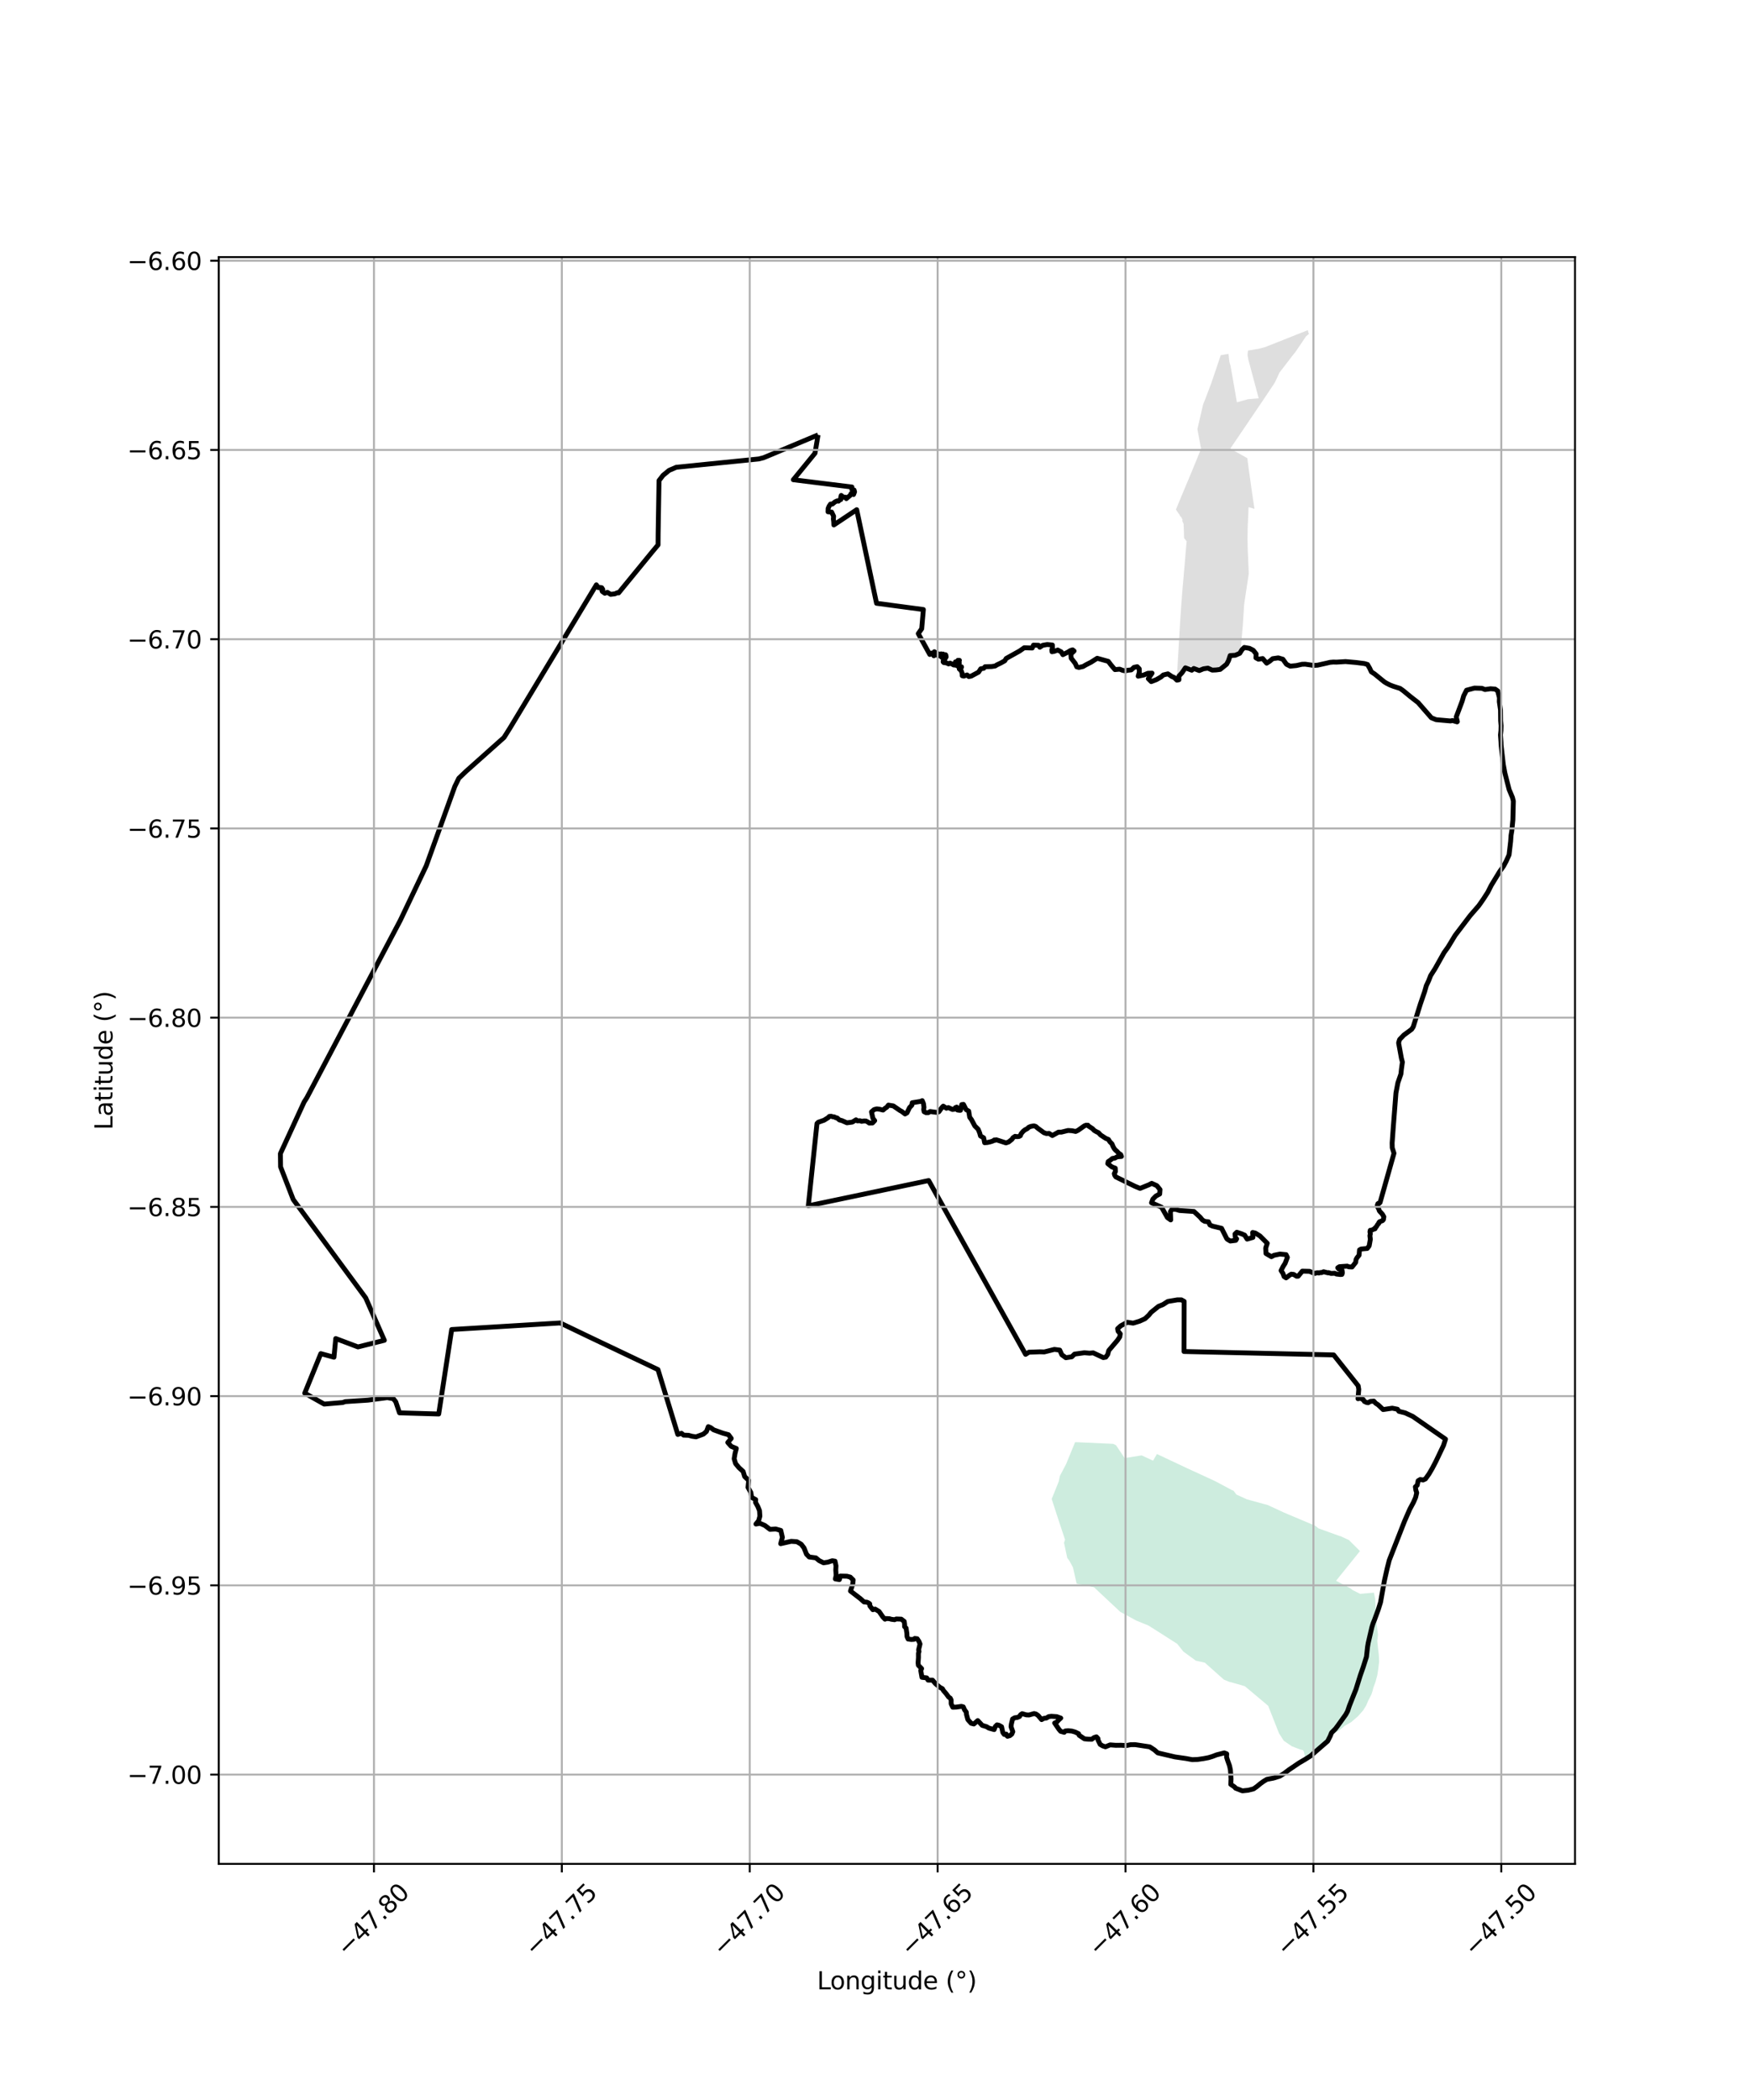 <?xml version="1.0" encoding="utf-8" standalone="no"?>
<!DOCTYPE svg PUBLIC "-//W3C//DTD SVG 1.1//EN"
  "http://www.w3.org/Graphics/SVG/1.1/DTD/svg11.dtd">
<svg xmlns:xlink="http://www.w3.org/1999/xlink" width="720pt" height="864pt" viewBox="0 0 720 864" xmlns="http://www.w3.org/2000/svg" version="1.1">
 <defs>
  <style type="text/css">*{stroke-linejoin: round; stroke-linecap: butt}</style>
 </defs>
 <g id="figure_1">
  <g id="patch_1">
   <path d="M 0 864 
L 720 864 
L 720 0 
L 0 0 
z
" style="fill: #ffffff"/>
  </g>
  <g id="axes_1">
   <g id="patch_2">
    <path d="M 90 766.858 
L 648 766.858 
L 648 105.782 
L 90 105.782 
z
" style="fill: #ffffff"/>
   </g>
   <g id="PatchCollection_1">
    <path d="M 491.975 683.228 
L 489.803 681.647 
L 486.897 679.523 
L 484.342 676.331 
L 478.425 672.543 
L 473.542 669.44 
L 472.557 668.815 
L 467.491 666.749 
L 460.968 663.195 
L 459.847 662.159 
L 458.1 660.53 
L 457.895 660.338 
L 452.536 655.32 
L 450.11 653.038 
L 447.204 652.425 
L 442.953 651.546 
L 441.779 646.312 
L 441.452 644.886 
L 440.059 642.289 
L 439.087 640.938 
L 437.761 634.734 
L 438.194 633.482 
L 436.955 629.759 
L 434.75 623.069 
L 432.699 616.732 
L 435.596 609.533 
L 436.087 607.202 
L 438.67 602.275 
L 442.328 593.343 
L 445.664 593.487 
L 456.411 593.974 
L 457.962 594.038 
L 459.177 594.623 
L 462.71 599.906 
L 469.715 598.786 
L 474.396 600.967 
L 476.003 598.227 
L 488.277 604.013 
L 499.853 609.338 
L 506.784 613.044 
L 507.511 613.336 
L 508.699 614.915 
L 513.039 616.877 
L 521.616 619.231 
L 528.367 622.352 
L 541.217 627.779 
L 542.417 628.801 
L 551.209 631.98 
L 551.274 631.986 
L 551.487 632.008 
L 554.988 633.625 
L 559.53 638.161 
L 549.688 650.381 
L 555.583 653.476 
L 556.347 654.065 
L 556.569 654.236 
L 559.613 655.76 
L 565.265 655.264 
L 565.797 657.919 
L 565.97 661.303 
L 566.069 664.139 
L 566.251 666.894 
L 566.59 669.749 
L 566.945 672.609 
L 566.648 675.127 
L 566.944 677.975 
L 567.291 680.885 
L 567.406 683.687 
L 567.077 686.495 
L 566.669 689.201 
L 565.937 691.917 
L 564.986 694.53 
L 564.71 695.699 
L 564.202 697.231 
L 562.896 699.759 
L 562.109 701.636 
L 561.354 702.874 
L 560.857 703.688 
L 558.715 706.109 
L 555.979 708.482 
L 553.207 710.092 
L 550.992 711.934 
L 548.578 713.476 
L 546.291 715.468 
L 543.894 717.509 
L 541.443 719.27 
L 539.41 720.963 
L 536.924 722.766 
L 536.442 720.669 
L 536.058 720.053 
L 534.908 719.782 
L 531.507 718.469 
L 530.146 717.546 
L 528.182 716.187 
L 528.181 716.188 
L 526.214 713.122 
L 521.764 701.831 
L 519.901 700.245 
L 514.561 695.762 
L 512.169 693.765 
L 509.296 692.918 
L 505.681 691.921 
L 503.573 691.07 
L 501.467 689.208 
L 495.729 684.087 
L 491.975 683.228 
" clip-path="url(#p40f447992a)" style="fill: #b3e2cd; fill-opacity: 0.65"/>
    <path d="M 507.246 156.013 
L 508.189 161.392 
L 508.888 165.525 
L 513.428 164.249 
L 517.861 163.866 
L 515.177 153.847 
L 513.615 147.983 
L 513.267 146.093 
L 513.457 144.237 
L 514.721 144.02 
L 517.839 143.503 
L 520.171 142.915 
L 521.253 142.502 
L 527.778 139.931 
L 528.921 139.47 
L 530.557 138.819 
L 537.546 136.046 
L 538.088 135.831 
L 538.349 137.008 
L 538.61 137.336 
L 537.362 138.337 
L 535.756 140.731 
L 532.99 144.792 
L 531.659 146.461 
L 526.439 153.262 
L 525.978 154.26 
L 524.482 157.433 
L 521.77 161.509 
L 520.77 163 
L 519.997 164.157 
L 510.141 178.73 
L 506.198 184.537 
L 508.254 185.75 
L 510.715 187.108 
L 513.172 188.503 
L 513.659 192.176 
L 513.918 194.057 
L 514.505 198.224 
L 515.085 202.408 
L 515.663 206.309 
L 515.747 206.866 
L 515.852 207.452 
L 516.08 209.017 
L 516.133 209.342 
L 515.351 209.128 
L 514.287 208.817 
L 513.699 208.664 
L 513.663 209.338 
L 513.538 212.712 
L 513.344 216.55 
L 513.255 221.662 
L 513.314 223.809 
L 513.328 225.181 
L 513.349 225.899 
L 513.738 235.003 
L 513.767 236.076 
L 513.488 237.97 
L 512.28 245.946 
L 511.9 248.537 
L 511.794 249.923 
L 511.352 256.959 
L 510.555 266.495 
L 510.448 267.723 
L 510.116 268.295 
L 509.716 268.94 
L 509.141 269.246 
L 506.039 269.676 
L 505.335 270.242 
L 505.471 270.568 
L 505.325 271.711 
L 505.23 272.454 
L 503.982 273.753 
L 502.524 275.239 
L 501.219 275.643 
L 500.082 275.496 
L 498.255 275.697 
L 496.856 274.596 
L 496.122 275.23 
L 494.994 275.217 
L 493.905 275.698 
L 492.966 275.381 
L 491.492 274.75 
L 489.746 274.208 
L 488.141 274.599 
L 487.601 274.887 
L 487.05 275.745 
L 485.951 276.532 
L 485.513 277.414 
L 484.927 277.886 
L 484.814 279.444 
L 484.159 279.482 
L 484.222 278.19 
L 485.585 255.21 
L 485.74 252.987 
L 485.936 250.084 
L 486.355 244.252 
L 486.369 244.084 
L 487.597 229.972 
L 487.746 228.031 
L 487.796 227.484 
L 488.038 224.727 
L 488.225 222.729 
L 487.155 221.348 
L 487.067 217.935 
L 486.971 215.783 
L 486.962 215.541 
L 486.739 215.046 
L 486.433 214.339 
L 486.528 213.919 
L 486.326 213.458 
L 486.043 212.794 
L 485.562 212.381 
L 485.213 211.636 
L 484.84 211.189 
L 484.314 210.398 
L 483.801 209.626 
L 484.46 208.067 
L 485.234 206.197 
L 486.577 202.95 
L 488.208 199.064 
L 490.096 194.584 
L 491.479 191.211 
L 493.63 185.94 
L 494.17 184.686 
L 493.385 180.514 
L 492.65 176.587 
L 493.021 174.926 
L 494.28 169.48 
L 494.99 166.414 
L 496.28 163.152 
L 498.27 157.89 
L 500.33 151.87 
L 501.398 148.645 
L 502.24 146.134 
L 503.175 145.986 
L 505.449 145.597 
L 505.788 148.838 
L 506.266 150.474 
L 507.246 156.013 
" clip-path="url(#p40f447992a)" style="fill: #cccccc; fill-opacity: 0.65"/>
   </g>
   <g id="PatchCollection_2">
    <path d="M 336.578 178.934 
L 335.317 186.459 
L 326.395 197.384 
L 350.506 200.368 
L 350.491 201.404 
L 351.39 201.605 
L 351.59 202.364 
L 351.182 203.449 
L 350.147 203.083 
L 349.835 203.773 
L 348.206 205.146 
L 347.899 204.579 
L 346.936 204.543 
L 346.112 203.837 
L 345.916 204.542 
L 346.15 204.796 
L 345.926 205.538 
L 345.412 205.684 
L 344.969 206.203 
L 344.379 206.09 
L 343.563 206.488 
L 342.433 207.395 
L 341.705 207.385 
L 341.125 208.233 
L 340.72 209.188 
L 340.678 210.568 
L 342.162 210.681 
L 342.972 212.395 
L 342.874 213.533 
L 343.015 214.646 
L 343.069 215.981 
L 352.475 209.709 
L 360.632 248.21 
L 379.905 250.784 
L 379.212 258.69 
L 377.8 260.685 
L 382.541 269.269 
L 382.7 269.006 
L 383.173 268.717 
L 383.441 268.733 
L 384.217 269.81 
L 384.378 269.674 
L 384.167 268.778 
L 384.415 268.135 
L 384.909 268.517 
L 385.517 269.545 
L 385.929 269.767 
L 386.186 269.623 
L 386.179 269.351 
L 385.872 268.927 
L 386.63 269.221 
L 386.276 269.502 
L 386.306 269.816 
L 386.729 269.804 
L 387.052 269.499 
L 387.221 269.021 
L 387.389 269.113 
L 387.316 269.998 
L 387.44 270.417 
L 387.922 270.358 
L 388.101 269.999 
L 387.926 269.408 
L 388.007 269.089 
L 388.356 269.465 
L 388.738 269.607 
L 388.985 269.355 
L 389.142 269.498 
L 389.27 270.273 
L 388.701 271.258 
L 388.053 271.928 
L 388.039 272.32 
L 388.294 272.595 
L 389.421 272.754 
L 390.269 273.158 
L 390.891 272.821 
L 391.707 273.227 
L 392.017 273.233 
L 392.212 273.534 
L 392.673 273.645 
L 393.142 272.805 
L 393.077 272.325 
L 393.927 272.311 
L 394.121 272.153 
L 394.105 271.679 
L 394.731 271.693 
L 394.57 272.141 
L 394.683 272.892 
L 394.517 273.39 
L 394.038 272.97 
L 393.628 272.972 
L 393.493 273.764 
L 394.859 274.51 
L 395.589 274.36 
L 395.593 274.519 
L 394.96 274.71 
L 394.674 275.228 
L 395.46 275.925 
L 395.867 277.069 
L 395.901 278.023 
L 396.534 278.173 
L 397.873 277.684 
L 398.596 278.352 
L 399.56 278.179 
L 402.622 276.537 
L 403.502 275.172 
L 404.743 274.952 
L 405.296 274.307 
L 407.998 274.231 
L 409.47 274.004 
L 410.063 273.594 
L 411.821 272.749 
L 413.396 271.862 
L 413.965 270.918 
L 419.5 267.834 
L 421.393 266.51 
L 424.685 266.618 
L 425.199 265.425 
L 427.263 265.48 
L 427.812 266.286 
L 429.009 265.486 
L 430.868 265.176 
L 432.977 265.379 
L 433.004 266.514 
L 432.765 267.286 
L 432.827 268.152 
L 433.745 267.978 
L 435.196 267.436 
L 436.609 268.198 
L 437.29 269.351 
L 439.262 268.363 
L 440.455 267.62 
L 441.312 267.367 
L 441.892 267.836 
L 440.582 269.112 
L 440.708 270.793 
L 442.4 272.973 
L 443.007 274.357 
L 443.892 274.606 
L 445.602 274.223 
L 446.75 273.547 
L 448.882 272.453 
L 451.418 270.832 
L 455.977 272.101 
L 457.088 273.566 
L 458.724 275.499 
L 460.652 275.312 
L 461.903 275.806 
L 463.106 276.041 
L 463.748 275.79 
L 465.428 275.616 
L 466.561 274.571 
L 467.877 274.29 
L 468.716 275.165 
L 468.749 276.599 
L 468.277 278.208 
L 470.579 277.717 
L 472.29 277.01 
L 473.99 276.957 
L 472.451 279.24 
L 473.661 280.432 
L 475.736 279.642 
L 477.684 278.522 
L 478.623 277.696 
L 480.517 277.239 
L 482.195 278.381 
L 483.076 278.726 
L 484.223 279.834 
L 485.038 279.669 
L 485.02 278.199 
L 486.302 276.805 
L 487.691 274.767 
L 490.333 275.745 
L 491.152 275.037 
L 493.414 275.885 
L 495.138 275.172 
L 496.957 274.897 
L 498.735 275.707 
L 500.341 275.639 
L 502.014 275.415 
L 504.67 273.267 
L 505.435 271.819 
L 506.125 269.723 
L 508.252 269.588 
L 510.074 268.785 
L 510.989 267.31 
L 511.937 266.384 
L 514.047 266.742 
L 515.614 267.529 
L 516.807 269.038 
L 516.723 270.643 
L 517.765 271.219 
L 519.5 270.944 
L 521.139 272.848 
L 522.42 272.021 
L 523.619 271.001 
L 525.915 270.665 
L 527.815 271.23 
L 529.293 273.303 
L 530.814 274.077 
L 533.373 273.831 
L 535.692 273.303 
L 537.01 273.268 
L 540.438 273.771 
L 542.056 273.678 
L 545.939 272.808 
L 547.221 272.501 
L 548.563 272.386 
L 549.882 272.422 
L 553.589 272.19 
L 557.886 272.566 
L 561.379 273.013 
L 562.635 273.389 
L 563.533 274.937 
L 564.208 276.398 
L 565.558 277.298 
L 569.541 280.538 
L 570.443 281.092 
L 571.908 281.836 
L 573.177 282.335 
L 576.035 283.245 
L 577.356 284.186 
L 580.274 286.596 
L 583.462 289.083 
L 588.909 295.317 
L 590.858 296.103 
L 596.79 296.623 
L 597.595 296.448 
L 599.494 297.005 
L 599.602 296.883 
L 599.136 294.979 
L 601.573 288.485 
L 602.192 286.313 
L 603.378 283.974 
L 606.633 283.104 
L 609.68 283.188 
L 610.968 283.693 
L 613.254 283.373 
L 615.121 283.511 
L 616.196 284.252 
L 616.909 287.069 
L 616.863 288.709 
L 617.358 292.109 
L 617.406 296.548 
L 617.583 298.573 
L 617.529 300.613 
L 617.339 302.369 
L 617.544 305.222 
L 617.601 306.647 
L 618.503 314.544 
L 619.162 318.081 
L 620.907 324.883 
L 622.26 328.083 
L 622.636 329.582 
L 622.441 337.301 
L 622.001 341.81 
L 621.685 343.717 
L 621.514 346.192 
L 620.87 351.726 
L 619.702 354.302 
L 618.623 356.321 
L 616.987 358.614 
L 613.574 364.208 
L 612.115 367.1 
L 610.256 369.985 
L 608.415 372.616 
L 604.908 376.651 
L 598.686 384.829 
L 595.746 389.679 
L 594.129 391.927 
L 590.445 398.49 
L 588.6 401.394 
L 587.777 403.522 
L 586.813 405.57 
L 586.119 408.03 
L 584.391 413.048 
L 581.454 422.452 
L 580.796 423.49 
L 577.558 425.877 
L 575.829 427.684 
L 575.422 429.046 
L 576.582 435.412 
L 576.99 436.976 
L 576.586 439.891 
L 576.382 441.864 
L 575.131 445.493 
L 574.336 449.642 
L 573.224 463.908 
L 572.764 470.26 
L 572.811 472.241 
L 573.523 474.484 
L 567.801 494.752 
L 567.412 495.124 
L 567.123 495.072 
L 566.899 495.238 
L 566.678 495.918 
L 566.902 496.805 
L 567.235 497.349 
L 567.455 498.078 
L 567.681 498.409 
L 568.34 499.105 
L 568.767 499.59 
L 569.358 500.635 
L 569.168 501.802 
L 568.774 502.227 
L 567.603 502.642 
L 567.555 502.893 
L 567.308 502.978 
L 567.256 503.361 
L 566.868 503.737 
L 566.188 504.829 
L 565.728 505.201 
L 565.741 505.551 
L 565.087 505.753 
L 564.476 506.067 
L 563.761 506.183 
L 563.637 506.79 
L 563.79 507.632 
L 563.617 508.394 
L 563.804 509.879 
L 563.312 512.603 
L 562.514 513.66 
L 559.985 513.895 
L 559.339 514.258 
L 559.164 516.414 
L 558.282 517.52 
L 557.898 518.246 
L 557.775 519.368 
L 556.279 521.267 
L 554.866 521.203 
L 554.306 520.925 
L 551.093 521.15 
L 550.377 521.597 
L 550.8 522.126 
L 552.156 522.646 
L 552.309 523.685 
L 552.093 524.328 
L 551.449 524.369 
L 549.838 524.185 
L 549.151 523.859 
L 547.642 523.932 
L 546.566 523.592 
L 546.356 523.691 
L 544.569 523.229 
L 543.683 523.602 
L 543.286 523.54 
L 542.571 523.761 
L 542.325 523.634 
L 541.662 523.681 
L 541.066 523.916 
L 540.681 523.852 
L 538.762 523.053 
L 535.813 522.984 
L 534.095 525.069 
L 533.43 525.076 
L 532.267 524.342 
L 531.273 524.235 
L 530.547 524.668 
L 529.133 525.757 
L 528.32 525.235 
L 527.824 523.897 
L 527.067 522.746 
L 527.899 521.078 
L 528.744 519.761 
L 529.664 517.32 
L 529.127 516.19 
L 526.598 515.958 
L 524.194 516.453 
L 523.095 517.043 
L 520.857 515.722 
L 520.742 513.48 
L 521.383 511.517 
L 518.377 508.506 
L 516.475 507.314 
L 515.387 507.081 
L 515.492 509.103 
L 513.11 509.801 
L 512.077 508.172 
L 510.734 507.585 
L 508.853 506.983 
L 508.12 507.7 
L 508.263 509.176 
L 508.785 509.7 
L 508.409 510.329 
L 506.185 510.602 
L 504.957 509.869 
L 504.694 509.553 
L 502.586 505.361 
L 498.844 504.459 
L 497.796 503.978 
L 497.181 502.666 
L 495.674 502.509 
L 494.716 501.945 
L 493.754 500.785 
L 491.221 498.441 
L 485.274 498.035 
L 483.91 497.601 
L 482.196 497.492 
L 481.537 498.54 
L 481.655 501.909 
L 480.298 500.937 
L 477.911 496.697 
L 473.767 494.855 
L 474.313 493.351 
L 475.591 492.071 
L 477.131 491.251 
L 477.265 489.425 
L 475.968 487.826 
L 473.847 486.857 
L 472.636 487.486 
L 469.05 488.939 
L 466.887 488.04 
L 459.077 484.216 
L 458.622 483.523 
L 458.45 482.856 
L 458.909 482.013 
L 458.85 480.631 
L 457.409 480.067 
L 455.775 478.749 
L 455.939 477.922 
L 456.817 477.337 
L 457.683 476.616 
L 458.71 476.461 
L 459.604 475.948 
L 461.401 475.797 
L 461.105 475.035 
L 460.219 474.427 
L 459.548 473.682 
L 458.965 473.205 
L 458.429 472.58 
L 457.942 471.703 
L 457.51 470.643 
L 456.633 469.756 
L 456.049 468.816 
L 454.951 468.359 
L 452.818 466.961 
L 451.907 465.985 
L 451.302 465.732 
L 450.199 465.108 
L 449.465 464.335 
L 447.839 463.287 
L 447.608 462.953 
L 446.8 462.935 
L 446.124 463.22 
L 443.524 465.061 
L 442.559 465.522 
L 441.039 465.213 
L 439.41 465.118 
L 436.663 465.796 
L 435.48 465.789 
L 432.968 467.196 
L 431.595 466.298 
L 430.563 466.385 
L 429.473 466.011 
L 427.811 464.796 
L 427.076 464.27 
L 426.102 463.432 
L 425.364 463.216 
L 424.108 463.434 
L 423.232 463.801 
L 422.696 464.33 
L 421.709 464.847 
L 420.928 465.475 
L 420.09 466.489 
L 419.822 467.272 
L 419.241 467.591 
L 418.328 467.652 
L 417.628 467.517 
L 416.763 468.101 
L 416.368 468.727 
L 414.998 469.835 
L 413.882 470.226 
L 411.236 469.362 
L 409.854 468.936 
L 409.313 469.189 
L 409.077 469.023 
L 408.498 469.447 
L 407.445 469.785 
L 406.222 470.058 
L 405.107 470.144 
L 404.71 468.13 
L 403.406 467.373 
L 403.057 466.111 
L 402.443 464.604 
L 401.072 463.253 
L 399.683 460.636 
L 398.962 459.673 
L 398.546 457.135 
L 397.495 456.529 
L 396.394 454.376 
L 395.685 454.462 
L 395.173 456.805 
L 394.803 456.822 
L 393.973 456.711 
L 393.618 455.492 
L 393.002 455.766 
L 392.781 456.349 
L 391.893 456.472 
L 390.177 455.693 
L 389.39 455.964 
L 388.084 455.097 
L 387.56 455.62 
L 386.31 457.36 
L 385.605 457.693 
L 383.988 457.481 
L 382.701 457.305 
L 381.945 457.768 
L 381.029 457.796 
L 380.207 457.389 
L 380.032 456.467 
L 380.145 455.584 
L 379.943 454.056 
L 379.434 452.841 
L 378.756 453.147 
L 375.313 453.696 
L 375.182 454.669 
L 374.179 455.742 
L 373.182 457.84 
L 372.372 458.318 
L 371.027 457.292 
L 370.221 456.85 
L 367.545 455.009 
L 365.513 454.673 
L 364.841 455.549 
L 364.196 455.954 
L 363.305 456.721 
L 361.834 456.359 
L 360.731 456.225 
L 359.63 456.519 
L 358.556 457.462 
L 359.137 460.108 
L 359.875 461.059 
L 358.963 462.021 
L 357.585 462.045 
L 357.222 461.727 
L 356.296 461.216 
L 355.487 461.189 
L 354.476 461.354 
L 353.814 461.091 
L 352.74 461.157 
L 352.194 460.727 
L 350.652 461.667 
L 348.458 461.958 
L 346.374 461.04 
L 345.343 460.774 
L 344.407 459.949 
L 343.978 459.914 
L 343.191 459.498 
L 342.684 459.485 
L 341.996 459.262 
L 341.213 459.324 
L 340.745 459.824 
L 339.045 460.885 
L 336.632 461.731 
L 336.13 462.252 
L 332.564 496.098 
L 382.082 485.712 
L 421.958 557.218 
L 423.334 556.336 
L 427.835 556.172 
L 429.641 556.227 
L 433.794 555.186 
L 435.997 555.466 
L 436.863 557.388 
L 438.517 558.606 
L 440.956 558.231 
L 442.09 557.126 
L 446.149 556.564 
L 448.285 556.744 
L 449.768 556.604 
L 453.927 558.553 
L 454.949 558.371 
L 455.761 557.236 
L 456.167 555.647 
L 459.758 551.441 
L 460.699 550.044 
L 460.906 548.776 
L 460.008 547.695 
L 459.832 546.648 
L 461.077 545.501 
L 463.811 544.014 
L 466.224 544.382 
L 468.911 543.552 
L 471.086 542.558 
L 472.639 541.113 
L 473.568 539.955 
L 476.613 537.493 
L 478.486 536.728 
L 480.487 535.452 
L 484.388 534.796 
L 486.07 534.801 
L 487.201 535.436 
L 487.146 556.048 
L 548.709 557.451 
L 558.799 570.161 
L 559.036 571.639 
L 558.723 575.473 
L 560.167 575.2 
L 560.469 575.706 
L 560.869 575.815 
L 561.336 576.588 
L 562.263 577.017 
L 562.896 577.12 
L 563.769 576.585 
L 565.233 576.463 
L 565.954 577.289 
L 567.027 578.003 
L 569.058 579.936 
L 572.807 579.37 
L 574.948 579.793 
L 575.562 580.663 
L 578.15 581.31 
L 581.27 582.77 
L 594.727 592.101 
L 593.9 594.694 
L 590.76 601.288 
L 589.283 604.111 
L 587.911 606.457 
L 586.46 608.48 
L 585.515 608.909 
L 584.325 608.716 
L 583.459 609.226 
L 583.08 611.065 
L 582.327 611.719 
L 582.525 613.097 
L 582.876 614.178 
L 582.429 616.082 
L 581.524 618.145 
L 580.034 620.913 
L 577.839 625.934 
L 571.558 641.976 
L 570.69 645.443 
L 569.551 650.497 
L 568.001 659.216 
L 567.038 662.283 
L 565.518 666.424 
L 564.919 667.904 
L 564.441 669.433 
L 562.896 676.063 
L 562.641 677.647 
L 562.204 681.639 
L 560.866 685.867 
L 559.665 689.302 
L 557.856 695.094 
L 556.507 698.454 
L 555.19 701.794 
L 554.425 704.057 
L 553.669 705.443 
L 550.416 709.975 
L 549.459 711.254 
L 547.833 712.9 
L 547.28 714.308 
L 546.232 716.367 
L 539.198 722.446 
L 536.917 723.902 
L 534.544 725.28 
L 530.325 728.136 
L 528.164 729.754 
L 526.522 730.758 
L 523.934 731.57 
L 521.215 732.079 
L 519.869 732.896 
L 518.585 733.818 
L 517.06 735.074 
L 515.775 735.981 
L 513.503 736.562 
L 511.152 736.809 
L 508.331 735.703 
L 508.008 735.263 
L 506.371 734.131 
L 506.492 731.939 
L 506.231 728.213 
L 505.865 726.492 
L 505.015 724.117 
L 504.636 722.903 
L 504.707 721.578 
L 503.707 721.19 
L 500.581 721.983 
L 498.763 722.68 
L 497.193 723.157 
L 495.127 723.547 
L 492.601 723.906 
L 490.468 723.967 
L 487.993 723.502 
L 483.422 722.848 
L 476.342 721.185 
L 474.952 719.957 
L 473.04 718.702 
L 467.055 717.8 
L 465.221 717.808 
L 463.441 718.165 
L 461.201 718.046 
L 459.068 718.073 
L 456.744 717.893 
L 454.806 718.688 
L 453.633 718.286 
L 452.641 717.69 
L 451.776 715.932 
L 451.705 715.244 
L 451.099 714.582 
L 450.115 714.895 
L 449.171 715.587 
L 447.72 715.557 
L 446.17 715.401 
L 444.014 713.964 
L 443.753 713.285 
L 442.346 712.609 
L 441.052 712.23 
L 439.463 712.073 
L 438.285 712.177 
L 437.849 712.727 
L 436.377 712.313 
L 435.663 711.461 
L 433.918 708.899 
L 434.804 708.51 
L 435.465 707.745 
L 436.419 706.874 
L 434.767 706.275 
L 432.551 706.123 
L 431.463 706.266 
L 430.52 706.851 
L 429.448 706.997 
L 428.553 707.503 
L 427.116 705.815 
L 426.241 705.206 
L 425.462 705.008 
L 423.381 705.6 
L 422.284 705.556 
L 420.538 705.053 
L 419.888 705.503 
L 419.453 706.218 
L 418.553 706.604 
L 417.481 706.74 
L 416.604 707.253 
L 416.093 709.356 
L 415.973 710.433 
L 416.699 712.467 
L 416.284 713.447 
L 415.498 714.091 
L 414.516 714.365 
L 413.986 713.834 
L 413.974 713.443 
L 413.169 713.588 
L 412.589 712.783 
L 412.068 710.433 
L 410.963 709.811 
L 410.201 709.649 
L 409.495 710.363 
L 409.034 711.597 
L 406.837 710.989 
L 405.881 710.4 
L 404.115 709.863 
L 402.28 707.894 
L 400.672 709.301 
L 399.567 709.012 
L 398.207 707.503 
L 397.645 705.422 
L 397.552 704.425 
L 396.837 703.452 
L 396.324 702.261 
L 395.559 702.051 
L 393.437 702.352 
L 391.995 702.4 
L 391.339 701.022 
L 391.327 699.442 
L 390.957 698.664 
L 390.3 698.214 
L 389.272 696.827 
L 388.141 695.512 
L 387.761 694.805 
L 386.702 694.222 
L 384.923 692.742 
L 383.667 691.26 
L 381.831 691.245 
L 381.275 690.328 
L 379.317 690.106 
L 378.832 687.295 
L 379.177 686.509 
L 377.832 685.129 
L 377.723 684.132 
L 377.876 682.014 
L 377.869 680.209 
L 378.102 679.453 
L 377.927 678.829 
L 378.519 676.383 
L 378.07 675.291 
L 377.356 674.232 
L 376.36 674.107 
L 376.016 674.467 
L 374.939 674.532 
L 373.627 674.355 
L 373.184 673.365 
L 373.117 672.004 
L 372.78 669.823 
L 372.177 669.251 
L 372.172 668.294 
L 372.014 667.091 
L 370.813 666.167 
L 368.723 666.091 
L 368.049 666.394 
L 366.655 666.207 
L 365.959 665.986 
L 364.629 665.918 
L 364.114 666.185 
L 363.257 665.288 
L 361.667 663 
L 360.038 662.027 
L 359.118 662.283 
L 357.914 660.76 
L 357.821 659.858 
L 357.334 659.481 
L 356.633 659.183 
L 355.498 659.09 
L 353.984 657.737 
L 349.905 654.592 
L 350.853 651.731 
L 351.028 650.053 
L 349.83 648.87 
L 348.45 648.504 
L 345.726 648.442 
L 345.346 649.886 
L 343.696 649.625 
L 344.013 648.156 
L 343.858 645.939 
L 343.947 644.218 
L 343.543 642.306 
L 342.419 642.123 
L 340.607 642.718 
L 338.831 642.979 
L 337.043 642.089 
L 335.644 640.943 
L 332.927 640.588 
L 331.824 639.453 
L 330.777 636.832 
L 329.623 635.331 
L 327.838 634.296 
L 325.506 634.148 
L 321.197 635.12 
L 321.895 632.513 
L 321.236 629.664 
L 319.112 629.064 
L 316.824 629.239 
L 314.68 627.621 
L 312.695 626.747 
L 311.019 627.03 
L 312.115 625.69 
L 312.633 623.812 
L 312.485 621.525 
L 311.797 619.831 
L 310.832 618.107 
L 310.911 616.972 
L 309.248 616.078 
L 308.927 614.074 
L 307.752 611.963 
L 308.041 609.077 
L 306.373 607.499 
L 305.742 605.403 
L 304.006 603.819 
L 302.642 602.162 
L 302.054 600.184 
L 302.404 598.061 
L 302.941 595.939 
L 300.847 595.079 
L 299.427 593.476 
L 300.859 591.81 
L 299.725 590.277 
L 297.418 589.649 
L 293.624 588.283 
L 292.416 587.391 
L 291.417 586.953 
L 290.65 588.954 
L 289.388 590.043 
L 286.381 591.163 
L 284.745 590.926 
L 283.288 590.528 
L 281.251 590.449 
L 280.392 589.708 
L 278.869 590.173 
L 270.708 563.49 
L 242.296 549.973 
L 230.493 544.304 
L 185.836 547.004 
L 180.499 581.758 
L 164.374 581.29 
L 162.815 576.706 
L 161.798 575.457 
L 159.35 575.026 
L 151.338 576.073 
L 142.036 576.669 
L 140.989 577.042 
L 133.379 577.686 
L 125.373 573.19 
L 131.99 556.919 
L 137.403 558.4 
L 138.136 550.72 
L 147.28 554.168 
L 158.133 551.445 
L 150.463 533.988 
L 120.64 493.514 
L 115.434 480.082 
L 115.364 474.622 
L 125.132 453.375 
L 126.239 451.644 
L 164.709 378.626 
L 175.35 356.263 
L 187.131 323.541 
L 188.776 320.185 
L 191.76 317.338 
L 207.38 303.41 
L 209.902 299.399 
L 245.357 240.624 
L 246.146 241.756 
L 246.631 241.652 
L 247.559 241.796 
L 247.993 242.491 
L 247.612 242.816 
L 247.789 243.328 
L 248.844 244.091 
L 249.896 243.707 
L 251.244 244.537 
L 252.999 244.319 
L 254.051 243.847 
L 254.505 243.949 
L 268.33 227.065 
L 270.742 224.181 
L 270.772 219.813 
L 271.139 197.714 
L 272.799 195.563 
L 275.277 193.529 
L 278.228 192.25 
L 312.173 188.829 
L 314.116 188.33 
L 316.042 187.539 
L 336.578 178.934 
L 336.578 178.934 
" clip-path="url(#p40f447992a)" style="fill: none; stroke: #000000; stroke-width: 2"/>
   </g>
   <g id="matplotlib.axis_1">
    <g id="xtick_1">
     <g id="line2d_1">
      <path d="M 153.855 766.858 
L 153.855 105.782 
" clip-path="url(#p40f447992a)" style="fill: none; stroke: #b0b0b0; stroke-width: 0.8; stroke-linecap: square"/>
     </g>
     <g id="line2d_2">
      <defs>
       <path id="m65b0ff0048" d="M 0 0 
L 0 3.5 
" style="stroke: #000000; stroke-width: 0.8"/>
      </defs>
      <g>
       <use xlink:href="#m65b0ff0048" x="153.855" y="766.858" style="stroke: #000000; stroke-width: 0.8"/>
      </g>
     </g>
     <g id="text_1">
      <!-- −47.80 -->
      <g transform="translate(142.722 805.399) rotate(-45) scale(0.1 -0.1)">
       <defs>
        <path id="DejaVuSans-2212" d="M 678 2272 
L 4684 2272 
L 4684 1741 
L 678 1741 
L 678 2272 
z
" transform="scale(0.016)"/>
        <path id="DejaVuSans-34" d="M 2419 4116 
L 825 1625 
L 2419 1625 
L 2419 4116 
z
M 2253 4666 
L 3047 4666 
L 3047 1625 
L 3713 1625 
L 3713 1100 
L 3047 1100 
L 3047 0 
L 2419 0 
L 2419 1100 
L 313 1100 
L 313 1709 
L 2253 4666 
z
" transform="scale(0.016)"/>
        <path id="DejaVuSans-37" d="M 525 4666 
L 3525 4666 
L 3525 4397 
L 1831 0 
L 1172 0 
L 2766 4134 
L 525 4134 
L 525 4666 
z
" transform="scale(0.016)"/>
        <path id="DejaVuSans-2e" d="M 684 794 
L 1344 794 
L 1344 0 
L 684 0 
L 684 794 
z
" transform="scale(0.016)"/>
        <path id="DejaVuSans-38" d="M 2034 2216 
Q 1584 2216 1326 1975 
Q 1069 1734 1069 1313 
Q 1069 891 1326 650 
Q 1584 409 2034 409 
Q 2484 409 2743 651 
Q 3003 894 3003 1313 
Q 3003 1734 2745 1975 
Q 2488 2216 2034 2216 
z
M 1403 2484 
Q 997 2584 770 2862 
Q 544 3141 544 3541 
Q 544 4100 942 4425 
Q 1341 4750 2034 4750 
Q 2731 4750 3128 4425 
Q 3525 4100 3525 3541 
Q 3525 3141 3298 2862 
Q 3072 2584 2669 2484 
Q 3125 2378 3379 2068 
Q 3634 1759 3634 1313 
Q 3634 634 3220 271 
Q 2806 -91 2034 -91 
Q 1263 -91 848 271 
Q 434 634 434 1313 
Q 434 1759 690 2068 
Q 947 2378 1403 2484 
z
M 1172 3481 
Q 1172 3119 1398 2916 
Q 1625 2713 2034 2713 
Q 2441 2713 2670 2916 
Q 2900 3119 2900 3481 
Q 2900 3844 2670 4047 
Q 2441 4250 2034 4250 
Q 1625 4250 1398 4047 
Q 1172 3844 1172 3481 
z
" transform="scale(0.016)"/>
        <path id="DejaVuSans-30" d="M 2034 4250 
Q 1547 4250 1301 3770 
Q 1056 3291 1056 2328 
Q 1056 1369 1301 889 
Q 1547 409 2034 409 
Q 2525 409 2770 889 
Q 3016 1369 3016 2328 
Q 3016 3291 2770 3770 
Q 2525 4250 2034 4250 
z
M 2034 4750 
Q 2819 4750 3233 4129 
Q 3647 3509 3647 2328 
Q 3647 1150 3233 529 
Q 2819 -91 2034 -91 
Q 1250 -91 836 529 
Q 422 1150 422 2328 
Q 422 3509 836 4129 
Q 1250 4750 2034 4750 
z
" transform="scale(0.016)"/>
       </defs>
       <use xlink:href="#DejaVuSans-2212"/>
       <use xlink:href="#DejaVuSans-34" transform="translate(83.789 0)"/>
       <use xlink:href="#DejaVuSans-37" transform="translate(147.412 0)"/>
       <use xlink:href="#DejaVuSans-2e" transform="translate(211.035 0)"/>
       <use xlink:href="#DejaVuSans-38" transform="translate(242.822 0)"/>
       <use xlink:href="#DejaVuSans-30" transform="translate(306.445 0)"/>
      </g>
     </g>
    </g>
    <g id="xtick_2">
     <g id="line2d_3">
      <path d="M 231.159 766.858 
L 231.159 105.782 
" clip-path="url(#p40f447992a)" style="fill: none; stroke: #b0b0b0; stroke-width: 0.8; stroke-linecap: square"/>
     </g>
     <g id="line2d_4">
      <g>
       <use xlink:href="#m65b0ff0048" x="231.159" y="766.858" style="stroke: #000000; stroke-width: 0.8"/>
      </g>
     </g>
     <g id="text_2">
      <!-- −47.75 -->
      <g transform="translate(220.026 805.399) rotate(-45) scale(0.1 -0.1)">
       <defs>
        <path id="DejaVuSans-35" d="M 691 4666 
L 3169 4666 
L 3169 4134 
L 1269 4134 
L 1269 2991 
Q 1406 3038 1543 3061 
Q 1681 3084 1819 3084 
Q 2600 3084 3056 2656 
Q 3513 2228 3513 1497 
Q 3513 744 3044 326 
Q 2575 -91 1722 -91 
Q 1428 -91 1123 -41 
Q 819 9 494 109 
L 494 744 
Q 775 591 1075 516 
Q 1375 441 1709 441 
Q 2250 441 2565 725 
Q 2881 1009 2881 1497 
Q 2881 1984 2565 2268 
Q 2250 2553 1709 2553 
Q 1456 2553 1204 2497 
Q 953 2441 691 2322 
L 691 4666 
z
" transform="scale(0.016)"/>
       </defs>
       <use xlink:href="#DejaVuSans-2212"/>
       <use xlink:href="#DejaVuSans-34" transform="translate(83.789 0)"/>
       <use xlink:href="#DejaVuSans-37" transform="translate(147.412 0)"/>
       <use xlink:href="#DejaVuSans-2e" transform="translate(211.035 0)"/>
       <use xlink:href="#DejaVuSans-37" transform="translate(242.822 0)"/>
       <use xlink:href="#DejaVuSans-35" transform="translate(306.445 0)"/>
      </g>
     </g>
    </g>
    <g id="xtick_3">
     <g id="line2d_5">
      <path d="M 308.463 766.858 
L 308.463 105.782 
" clip-path="url(#p40f447992a)" style="fill: none; stroke: #b0b0b0; stroke-width: 0.8; stroke-linecap: square"/>
     </g>
     <g id="line2d_6">
      <g>
       <use xlink:href="#m65b0ff0048" x="308.463" y="766.858" style="stroke: #000000; stroke-width: 0.8"/>
      </g>
     </g>
     <g id="text_3">
      <!-- −47.70 -->
      <g transform="translate(297.33 805.399) rotate(-45) scale(0.1 -0.1)">
       <use xlink:href="#DejaVuSans-2212"/>
       <use xlink:href="#DejaVuSans-34" transform="translate(83.789 0)"/>
       <use xlink:href="#DejaVuSans-37" transform="translate(147.412 0)"/>
       <use xlink:href="#DejaVuSans-2e" transform="translate(211.035 0)"/>
       <use xlink:href="#DejaVuSans-37" transform="translate(242.822 0)"/>
       <use xlink:href="#DejaVuSans-30" transform="translate(306.445 0)"/>
      </g>
     </g>
    </g>
    <g id="xtick_4">
     <g id="line2d_7">
      <path d="M 385.767 766.858 
L 385.767 105.782 
" clip-path="url(#p40f447992a)" style="fill: none; stroke: #b0b0b0; stroke-width: 0.8; stroke-linecap: square"/>
     </g>
     <g id="line2d_8">
      <g>
       <use xlink:href="#m65b0ff0048" x="385.767" y="766.858" style="stroke: #000000; stroke-width: 0.8"/>
      </g>
     </g>
     <g id="text_4">
      <!-- −47.65 -->
      <g transform="translate(374.634 805.399) rotate(-45) scale(0.1 -0.1)">
       <defs>
        <path id="DejaVuSans-36" d="M 2113 2584 
Q 1688 2584 1439 2293 
Q 1191 2003 1191 1497 
Q 1191 994 1439 701 
Q 1688 409 2113 409 
Q 2538 409 2786 701 
Q 3034 994 3034 1497 
Q 3034 2003 2786 2293 
Q 2538 2584 2113 2584 
z
M 3366 4563 
L 3366 3988 
Q 3128 4100 2886 4159 
Q 2644 4219 2406 4219 
Q 1781 4219 1451 3797 
Q 1122 3375 1075 2522 
Q 1259 2794 1537 2939 
Q 1816 3084 2150 3084 
Q 2853 3084 3261 2657 
Q 3669 2231 3669 1497 
Q 3669 778 3244 343 
Q 2819 -91 2113 -91 
Q 1303 -91 875 529 
Q 447 1150 447 2328 
Q 447 3434 972 4092 
Q 1497 4750 2381 4750 
Q 2619 4750 2861 4703 
Q 3103 4656 3366 4563 
z
" transform="scale(0.016)"/>
       </defs>
       <use xlink:href="#DejaVuSans-2212"/>
       <use xlink:href="#DejaVuSans-34" transform="translate(83.789 0)"/>
       <use xlink:href="#DejaVuSans-37" transform="translate(147.412 0)"/>
       <use xlink:href="#DejaVuSans-2e" transform="translate(211.035 0)"/>
       <use xlink:href="#DejaVuSans-36" transform="translate(242.822 0)"/>
       <use xlink:href="#DejaVuSans-35" transform="translate(306.445 0)"/>
      </g>
     </g>
    </g>
    <g id="xtick_5">
     <g id="line2d_9">
      <path d="M 463.071 766.858 
L 463.071 105.782 
" clip-path="url(#p40f447992a)" style="fill: none; stroke: #b0b0b0; stroke-width: 0.8; stroke-linecap: square"/>
     </g>
     <g id="line2d_10">
      <g>
       <use xlink:href="#m65b0ff0048" x="463.071" y="766.858" style="stroke: #000000; stroke-width: 0.8"/>
      </g>
     </g>
     <g id="text_5">
      <!-- −47.60 -->
      <g transform="translate(451.938 805.399) rotate(-45) scale(0.1 -0.1)">
       <use xlink:href="#DejaVuSans-2212"/>
       <use xlink:href="#DejaVuSans-34" transform="translate(83.789 0)"/>
       <use xlink:href="#DejaVuSans-37" transform="translate(147.412 0)"/>
       <use xlink:href="#DejaVuSans-2e" transform="translate(211.035 0)"/>
       <use xlink:href="#DejaVuSans-36" transform="translate(242.822 0)"/>
       <use xlink:href="#DejaVuSans-30" transform="translate(306.445 0)"/>
      </g>
     </g>
    </g>
    <g id="xtick_6">
     <g id="line2d_11">
      <path d="M 540.375 766.858 
L 540.375 105.782 
" clip-path="url(#p40f447992a)" style="fill: none; stroke: #b0b0b0; stroke-width: 0.8; stroke-linecap: square"/>
     </g>
     <g id="line2d_12">
      <g>
       <use xlink:href="#m65b0ff0048" x="540.375" y="766.858" style="stroke: #000000; stroke-width: 0.8"/>
      </g>
     </g>
     <g id="text_6">
      <!-- −47.55 -->
      <g transform="translate(529.242 805.399) rotate(-45) scale(0.1 -0.1)">
       <use xlink:href="#DejaVuSans-2212"/>
       <use xlink:href="#DejaVuSans-34" transform="translate(83.789 0)"/>
       <use xlink:href="#DejaVuSans-37" transform="translate(147.412 0)"/>
       <use xlink:href="#DejaVuSans-2e" transform="translate(211.035 0)"/>
       <use xlink:href="#DejaVuSans-35" transform="translate(242.822 0)"/>
       <use xlink:href="#DejaVuSans-35" transform="translate(306.445 0)"/>
      </g>
     </g>
    </g>
    <g id="xtick_7">
     <g id="line2d_13">
      <path d="M 617.679 766.858 
L 617.679 105.782 
" clip-path="url(#p40f447992a)" style="fill: none; stroke: #b0b0b0; stroke-width: 0.8; stroke-linecap: square"/>
     </g>
     <g id="line2d_14">
      <g>
       <use xlink:href="#m65b0ff0048" x="617.679" y="766.858" style="stroke: #000000; stroke-width: 0.8"/>
      </g>
     </g>
     <g id="text_7">
      <!-- −47.50 -->
      <g transform="translate(606.546 805.399) rotate(-45) scale(0.1 -0.1)">
       <use xlink:href="#DejaVuSans-2212"/>
       <use xlink:href="#DejaVuSans-34" transform="translate(83.789 0)"/>
       <use xlink:href="#DejaVuSans-37" transform="translate(147.412 0)"/>
       <use xlink:href="#DejaVuSans-2e" transform="translate(211.035 0)"/>
       <use xlink:href="#DejaVuSans-35" transform="translate(242.822 0)"/>
       <use xlink:href="#DejaVuSans-30" transform="translate(306.445 0)"/>
      </g>
     </g>
    </g>
    <g id="text_8">
     <!-- Longitude (°) -->
     <g transform="translate(336.14 818.468) scale(0.1 -0.1)">
      <defs>
       <path id="DejaVuSans-4c" d="M 628 4666 
L 1259 4666 
L 1259 531 
L 3531 531 
L 3531 0 
L 628 0 
L 628 4666 
z
" transform="scale(0.016)"/>
       <path id="DejaVuSans-6f" d="M 1959 3097 
Q 1497 3097 1228 2736 
Q 959 2375 959 1747 
Q 959 1119 1226 758 
Q 1494 397 1959 397 
Q 2419 397 2687 759 
Q 2956 1122 2956 1747 
Q 2956 2369 2687 2733 
Q 2419 3097 1959 3097 
z
M 1959 3584 
Q 2709 3584 3137 3096 
Q 3566 2609 3566 1747 
Q 3566 888 3137 398 
Q 2709 -91 1959 -91 
Q 1206 -91 779 398 
Q 353 888 353 1747 
Q 353 2609 779 3096 
Q 1206 3584 1959 3584 
z
" transform="scale(0.016)"/>
       <path id="DejaVuSans-6e" d="M 3513 2113 
L 3513 0 
L 2938 0 
L 2938 2094 
Q 2938 2591 2744 2837 
Q 2550 3084 2163 3084 
Q 1697 3084 1428 2787 
Q 1159 2491 1159 1978 
L 1159 0 
L 581 0 
L 581 3500 
L 1159 3500 
L 1159 2956 
Q 1366 3272 1645 3428 
Q 1925 3584 2291 3584 
Q 2894 3584 3203 3211 
Q 3513 2838 3513 2113 
z
" transform="scale(0.016)"/>
       <path id="DejaVuSans-67" d="M 2906 1791 
Q 2906 2416 2648 2759 
Q 2391 3103 1925 3103 
Q 1463 3103 1205 2759 
Q 947 2416 947 1791 
Q 947 1169 1205 825 
Q 1463 481 1925 481 
Q 2391 481 2648 825 
Q 2906 1169 2906 1791 
z
M 3481 434 
Q 3481 -459 3084 -895 
Q 2688 -1331 1869 -1331 
Q 1566 -1331 1297 -1286 
Q 1028 -1241 775 -1147 
L 775 -588 
Q 1028 -725 1275 -790 
Q 1522 -856 1778 -856 
Q 2344 -856 2625 -561 
Q 2906 -266 2906 331 
L 2906 616 
Q 2728 306 2450 153 
Q 2172 0 1784 0 
Q 1141 0 747 490 
Q 353 981 353 1791 
Q 353 2603 747 3093 
Q 1141 3584 1784 3584 
Q 2172 3584 2450 3431 
Q 2728 3278 2906 2969 
L 2906 3500 
L 3481 3500 
L 3481 434 
z
" transform="scale(0.016)"/>
       <path id="DejaVuSans-69" d="M 603 3500 
L 1178 3500 
L 1178 0 
L 603 0 
L 603 3500 
z
M 603 4863 
L 1178 4863 
L 1178 4134 
L 603 4134 
L 603 4863 
z
" transform="scale(0.016)"/>
       <path id="DejaVuSans-74" d="M 1172 4494 
L 1172 3500 
L 2356 3500 
L 2356 3053 
L 1172 3053 
L 1172 1153 
Q 1172 725 1289 603 
Q 1406 481 1766 481 
L 2356 481 
L 2356 0 
L 1766 0 
Q 1100 0 847 248 
Q 594 497 594 1153 
L 594 3053 
L 172 3053 
L 172 3500 
L 594 3500 
L 594 4494 
L 1172 4494 
z
" transform="scale(0.016)"/>
       <path id="DejaVuSans-75" d="M 544 1381 
L 544 3500 
L 1119 3500 
L 1119 1403 
Q 1119 906 1312 657 
Q 1506 409 1894 409 
Q 2359 409 2629 706 
Q 2900 1003 2900 1516 
L 2900 3500 
L 3475 3500 
L 3475 0 
L 2900 0 
L 2900 538 
Q 2691 219 2414 64 
Q 2138 -91 1772 -91 
Q 1169 -91 856 284 
Q 544 659 544 1381 
z
M 1991 3584 
L 1991 3584 
z
" transform="scale(0.016)"/>
       <path id="DejaVuSans-64" d="M 2906 2969 
L 2906 4863 
L 3481 4863 
L 3481 0 
L 2906 0 
L 2906 525 
Q 2725 213 2448 61 
Q 2172 -91 1784 -91 
Q 1150 -91 751 415 
Q 353 922 353 1747 
Q 353 2572 751 3078 
Q 1150 3584 1784 3584 
Q 2172 3584 2448 3432 
Q 2725 3281 2906 2969 
z
M 947 1747 
Q 947 1113 1208 752 
Q 1469 391 1925 391 
Q 2381 391 2643 752 
Q 2906 1113 2906 1747 
Q 2906 2381 2643 2742 
Q 2381 3103 1925 3103 
Q 1469 3103 1208 2742 
Q 947 2381 947 1747 
z
" transform="scale(0.016)"/>
       <path id="DejaVuSans-65" d="M 3597 1894 
L 3597 1613 
L 953 1613 
Q 991 1019 1311 708 
Q 1631 397 2203 397 
Q 2534 397 2845 478 
Q 3156 559 3463 722 
L 3463 178 
Q 3153 47 2828 -22 
Q 2503 -91 2169 -91 
Q 1331 -91 842 396 
Q 353 884 353 1716 
Q 353 2575 817 3079 
Q 1281 3584 2069 3584 
Q 2775 3584 3186 3129 
Q 3597 2675 3597 1894 
z
M 3022 2063 
Q 3016 2534 2758 2815 
Q 2500 3097 2075 3097 
Q 1594 3097 1305 2825 
Q 1016 2553 972 2059 
L 3022 2063 
z
" transform="scale(0.016)"/>
       <path id="DejaVuSans-20" transform="scale(0.016)"/>
       <path id="DejaVuSans-28" d="M 1984 4856 
Q 1566 4138 1362 3434 
Q 1159 2731 1159 2009 
Q 1159 1288 1364 580 
Q 1569 -128 1984 -844 
L 1484 -844 
Q 1016 -109 783 600 
Q 550 1309 550 2009 
Q 550 2706 781 3412 
Q 1013 4119 1484 4856 
L 1984 4856 
z
" transform="scale(0.016)"/>
       <path id="DejaVuSans-b0" d="M 1600 4347 
Q 1350 4347 1178 4173 
Q 1006 4000 1006 3750 
Q 1006 3503 1178 3333 
Q 1350 3163 1600 3163 
Q 1850 3163 2022 3333 
Q 2194 3503 2194 3750 
Q 2194 3997 2020 4172 
Q 1847 4347 1600 4347 
z
M 1600 4750 
Q 1800 4750 1984 4673 
Q 2169 4597 2303 4453 
Q 2447 4313 2519 4134 
Q 2591 3956 2591 3750 
Q 2591 3338 2302 3052 
Q 2013 2766 1594 2766 
Q 1172 2766 890 3047 
Q 609 3328 609 3750 
Q 609 4169 896 4459 
Q 1184 4750 1600 4750 
z
" transform="scale(0.016)"/>
       <path id="DejaVuSans-29" d="M 513 4856 
L 1013 4856 
Q 1481 4119 1714 3412 
Q 1947 2706 1947 2009 
Q 1947 1309 1714 600 
Q 1481 -109 1013 -844 
L 513 -844 
Q 928 -128 1133 580 
Q 1338 1288 1338 2009 
Q 1338 2731 1133 3434 
Q 928 4138 513 4856 
z
" transform="scale(0.016)"/>
      </defs>
      <use xlink:href="#DejaVuSans-4c"/>
      <use xlink:href="#DejaVuSans-6f" transform="translate(53.963 0)"/>
      <use xlink:href="#DejaVuSans-6e" transform="translate(115.145 0)"/>
      <use xlink:href="#DejaVuSans-67" transform="translate(178.523 0)"/>
      <use xlink:href="#DejaVuSans-69" transform="translate(242 0)"/>
      <use xlink:href="#DejaVuSans-74" transform="translate(269.783 0)"/>
      <use xlink:href="#DejaVuSans-75" transform="translate(308.992 0)"/>
      <use xlink:href="#DejaVuSans-64" transform="translate(372.371 0)"/>
      <use xlink:href="#DejaVuSans-65" transform="translate(435.848 0)"/>
      <use xlink:href="#DejaVuSans-20" transform="translate(497.371 0)"/>
      <use xlink:href="#DejaVuSans-28" transform="translate(529.158 0)"/>
      <use xlink:href="#DejaVuSans-b0" transform="translate(568.172 0)"/>
      <use xlink:href="#DejaVuSans-29" transform="translate(618.172 0)"/>
     </g>
    </g>
   </g>
   <g id="matplotlib.axis_2">
    <g id="ytick_1">
     <g id="line2d_15">
      <path d="M 90 730.12 
L 648 730.12 
" clip-path="url(#p40f447992a)" style="fill: none; stroke: #b0b0b0; stroke-width: 0.8; stroke-linecap: square"/>
     </g>
     <g id="line2d_16">
      <defs>
       <path id="m037d7e5065" d="M 0 0 
L -3.5 0 
" style="stroke: #000000; stroke-width: 0.8"/>
      </defs>
      <g>
       <use xlink:href="#m037d7e5065" x="90" y="730.12" style="stroke: #000000; stroke-width: 0.8"/>
      </g>
     </g>
     <g id="text_9">
      <!-- −7.00 -->
      <g transform="translate(52.355 733.919) scale(0.1 -0.1)">
       <use xlink:href="#DejaVuSans-2212"/>
       <use xlink:href="#DejaVuSans-37" transform="translate(83.789 0)"/>
       <use xlink:href="#DejaVuSans-2e" transform="translate(147.412 0)"/>
       <use xlink:href="#DejaVuSans-30" transform="translate(179.199 0)"/>
       <use xlink:href="#DejaVuSans-30" transform="translate(242.822 0)"/>
      </g>
     </g>
    </g>
    <g id="ytick_2">
     <g id="line2d_17">
      <path d="M 90 652.264 
L 648 652.264 
" clip-path="url(#p40f447992a)" style="fill: none; stroke: #b0b0b0; stroke-width: 0.8; stroke-linecap: square"/>
     </g>
     <g id="line2d_18">
      <g>
       <use xlink:href="#m037d7e5065" x="90" y="652.264" style="stroke: #000000; stroke-width: 0.8"/>
      </g>
     </g>
     <g id="text_10">
      <!-- −6.95 -->
      <g transform="translate(52.355 656.063) scale(0.1 -0.1)">
       <defs>
        <path id="DejaVuSans-39" d="M 703 97 
L 703 672 
Q 941 559 1184 500 
Q 1428 441 1663 441 
Q 2288 441 2617 861 
Q 2947 1281 2994 2138 
Q 2813 1869 2534 1725 
Q 2256 1581 1919 1581 
Q 1219 1581 811 2004 
Q 403 2428 403 3163 
Q 403 3881 828 4315 
Q 1253 4750 1959 4750 
Q 2769 4750 3195 4129 
Q 3622 3509 3622 2328 
Q 3622 1225 3098 567 
Q 2575 -91 1691 -91 
Q 1453 -91 1209 -44 
Q 966 3 703 97 
z
M 1959 2075 
Q 2384 2075 2632 2365 
Q 2881 2656 2881 3163 
Q 2881 3666 2632 3958 
Q 2384 4250 1959 4250 
Q 1534 4250 1286 3958 
Q 1038 3666 1038 3163 
Q 1038 2656 1286 2365 
Q 1534 2075 1959 2075 
z
" transform="scale(0.016)"/>
       </defs>
       <use xlink:href="#DejaVuSans-2212"/>
       <use xlink:href="#DejaVuSans-36" transform="translate(83.789 0)"/>
       <use xlink:href="#DejaVuSans-2e" transform="translate(147.412 0)"/>
       <use xlink:href="#DejaVuSans-39" transform="translate(179.199 0)"/>
       <use xlink:href="#DejaVuSans-35" transform="translate(242.822 0)"/>
      </g>
     </g>
    </g>
    <g id="ytick_3">
     <g id="line2d_19">
      <path d="M 90 574.408 
L 648 574.408 
" clip-path="url(#p40f447992a)" style="fill: none; stroke: #b0b0b0; stroke-width: 0.8; stroke-linecap: square"/>
     </g>
     <g id="line2d_20">
      <g>
       <use xlink:href="#m037d7e5065" x="90" y="574.408" style="stroke: #000000; stroke-width: 0.8"/>
      </g>
     </g>
     <g id="text_11">
      <!-- −6.90 -->
      <g transform="translate(52.355 578.207) scale(0.1 -0.1)">
       <use xlink:href="#DejaVuSans-2212"/>
       <use xlink:href="#DejaVuSans-36" transform="translate(83.789 0)"/>
       <use xlink:href="#DejaVuSans-2e" transform="translate(147.412 0)"/>
       <use xlink:href="#DejaVuSans-39" transform="translate(179.199 0)"/>
       <use xlink:href="#DejaVuSans-30" transform="translate(242.822 0)"/>
      </g>
     </g>
    </g>
    <g id="ytick_4">
     <g id="line2d_21">
      <path d="M 90 496.552 
L 648 496.552 
" clip-path="url(#p40f447992a)" style="fill: none; stroke: #b0b0b0; stroke-width: 0.8; stroke-linecap: square"/>
     </g>
     <g id="line2d_22">
      <g>
       <use xlink:href="#m037d7e5065" x="90" y="496.552" style="stroke: #000000; stroke-width: 0.8"/>
      </g>
     </g>
     <g id="text_12">
      <!-- −6.85 -->
      <g transform="translate(52.355 500.351) scale(0.1 -0.1)">
       <use xlink:href="#DejaVuSans-2212"/>
       <use xlink:href="#DejaVuSans-36" transform="translate(83.789 0)"/>
       <use xlink:href="#DejaVuSans-2e" transform="translate(147.412 0)"/>
       <use xlink:href="#DejaVuSans-38" transform="translate(179.199 0)"/>
       <use xlink:href="#DejaVuSans-35" transform="translate(242.822 0)"/>
      </g>
     </g>
    </g>
    <g id="ytick_5">
     <g id="line2d_23">
      <path d="M 90 418.696 
L 648 418.696 
" clip-path="url(#p40f447992a)" style="fill: none; stroke: #b0b0b0; stroke-width: 0.8; stroke-linecap: square"/>
     </g>
     <g id="line2d_24">
      <g>
       <use xlink:href="#m037d7e5065" x="90" y="418.696" style="stroke: #000000; stroke-width: 0.8"/>
      </g>
     </g>
     <g id="text_13">
      <!-- −6.80 -->
      <g transform="translate(52.355 422.495) scale(0.1 -0.1)">
       <use xlink:href="#DejaVuSans-2212"/>
       <use xlink:href="#DejaVuSans-36" transform="translate(83.789 0)"/>
       <use xlink:href="#DejaVuSans-2e" transform="translate(147.412 0)"/>
       <use xlink:href="#DejaVuSans-38" transform="translate(179.199 0)"/>
       <use xlink:href="#DejaVuSans-30" transform="translate(242.822 0)"/>
      </g>
     </g>
    </g>
    <g id="ytick_6">
     <g id="line2d_25">
      <path d="M 90 340.84 
L 648 340.84 
" clip-path="url(#p40f447992a)" style="fill: none; stroke: #b0b0b0; stroke-width: 0.8; stroke-linecap: square"/>
     </g>
     <g id="line2d_26">
      <g>
       <use xlink:href="#m037d7e5065" x="90" y="340.84" style="stroke: #000000; stroke-width: 0.8"/>
      </g>
     </g>
     <g id="text_14">
      <!-- −6.75 -->
      <g transform="translate(52.355 344.64) scale(0.1 -0.1)">
       <use xlink:href="#DejaVuSans-2212"/>
       <use xlink:href="#DejaVuSans-36" transform="translate(83.789 0)"/>
       <use xlink:href="#DejaVuSans-2e" transform="translate(147.412 0)"/>
       <use xlink:href="#DejaVuSans-37" transform="translate(179.199 0)"/>
       <use xlink:href="#DejaVuSans-35" transform="translate(242.822 0)"/>
      </g>
     </g>
    </g>
    <g id="ytick_7">
     <g id="line2d_27">
      <path d="M 90 262.985 
L 648 262.985 
" clip-path="url(#p40f447992a)" style="fill: none; stroke: #b0b0b0; stroke-width: 0.8; stroke-linecap: square"/>
     </g>
     <g id="line2d_28">
      <g>
       <use xlink:href="#m037d7e5065" x="90" y="262.985" style="stroke: #000000; stroke-width: 0.8"/>
      </g>
     </g>
     <g id="text_15">
      <!-- −6.70 -->
      <g transform="translate(52.355 266.784) scale(0.1 -0.1)">
       <use xlink:href="#DejaVuSans-2212"/>
       <use xlink:href="#DejaVuSans-36" transform="translate(83.789 0)"/>
       <use xlink:href="#DejaVuSans-2e" transform="translate(147.412 0)"/>
       <use xlink:href="#DejaVuSans-37" transform="translate(179.199 0)"/>
       <use xlink:href="#DejaVuSans-30" transform="translate(242.822 0)"/>
      </g>
     </g>
    </g>
    <g id="ytick_8">
     <g id="line2d_29">
      <path d="M 90 185.129 
L 648 185.129 
" clip-path="url(#p40f447992a)" style="fill: none; stroke: #b0b0b0; stroke-width: 0.8; stroke-linecap: square"/>
     </g>
     <g id="line2d_30">
      <g>
       <use xlink:href="#m037d7e5065" x="90" y="185.129" style="stroke: #000000; stroke-width: 0.8"/>
      </g>
     </g>
     <g id="text_16">
      <!-- −6.65 -->
      <g transform="translate(52.355 188.928) scale(0.1 -0.1)">
       <use xlink:href="#DejaVuSans-2212"/>
       <use xlink:href="#DejaVuSans-36" transform="translate(83.789 0)"/>
       <use xlink:href="#DejaVuSans-2e" transform="translate(147.412 0)"/>
       <use xlink:href="#DejaVuSans-36" transform="translate(179.199 0)"/>
       <use xlink:href="#DejaVuSans-35" transform="translate(242.822 0)"/>
      </g>
     </g>
    </g>
    <g id="ytick_9">
     <g id="line2d_31">
      <path d="M 90 107.273 
L 648 107.273 
" clip-path="url(#p40f447992a)" style="fill: none; stroke: #b0b0b0; stroke-width: 0.8; stroke-linecap: square"/>
     </g>
     <g id="line2d_32">
      <g>
       <use xlink:href="#m037d7e5065" x="90" y="107.273" style="stroke: #000000; stroke-width: 0.8"/>
      </g>
     </g>
     <g id="text_17">
      <!-- −6.60 -->
      <g transform="translate(52.355 111.072) scale(0.1 -0.1)">
       <use xlink:href="#DejaVuSans-2212"/>
       <use xlink:href="#DejaVuSans-36" transform="translate(83.789 0)"/>
       <use xlink:href="#DejaVuSans-2e" transform="translate(147.412 0)"/>
       <use xlink:href="#DejaVuSans-36" transform="translate(179.199 0)"/>
       <use xlink:href="#DejaVuSans-30" transform="translate(242.822 0)"/>
      </g>
     </g>
    </g>
    <g id="text_18">
     <!-- Latitude (°) -->
     <g transform="translate(46.275 464.89) rotate(-90) scale(0.1 -0.1)">
      <defs>
       <path id="DejaVuSans-61" d="M 2194 1759 
Q 1497 1759 1228 1600 
Q 959 1441 959 1056 
Q 959 750 1161 570 
Q 1363 391 1709 391 
Q 2188 391 2477 730 
Q 2766 1069 2766 1631 
L 2766 1759 
L 2194 1759 
z
M 3341 1997 
L 3341 0 
L 2766 0 
L 2766 531 
Q 2569 213 2275 61 
Q 1981 -91 1556 -91 
Q 1019 -91 701 211 
Q 384 513 384 1019 
Q 384 1609 779 1909 
Q 1175 2209 1959 2209 
L 2766 2209 
L 2766 2266 
Q 2766 2663 2505 2880 
Q 2244 3097 1772 3097 
Q 1472 3097 1187 3025 
Q 903 2953 641 2809 
L 641 3341 
Q 956 3463 1253 3523 
Q 1550 3584 1831 3584 
Q 2591 3584 2966 3190 
Q 3341 2797 3341 1997 
z
" transform="scale(0.016)"/>
      </defs>
      <use xlink:href="#DejaVuSans-4c"/>
      <use xlink:href="#DejaVuSans-61" transform="translate(55.713 0)"/>
      <use xlink:href="#DejaVuSans-74" transform="translate(116.992 0)"/>
      <use xlink:href="#DejaVuSans-69" transform="translate(156.201 0)"/>
      <use xlink:href="#DejaVuSans-74" transform="translate(183.984 0)"/>
      <use xlink:href="#DejaVuSans-75" transform="translate(223.193 0)"/>
      <use xlink:href="#DejaVuSans-64" transform="translate(286.572 0)"/>
      <use xlink:href="#DejaVuSans-65" transform="translate(350.049 0)"/>
      <use xlink:href="#DejaVuSans-20" transform="translate(411.572 0)"/>
      <use xlink:href="#DejaVuSans-28" transform="translate(443.359 0)"/>
      <use xlink:href="#DejaVuSans-b0" transform="translate(482.373 0)"/>
      <use xlink:href="#DejaVuSans-29" transform="translate(532.373 0)"/>
     </g>
    </g>
   </g>
   <g id="patch_3">
    <path d="M 90 766.858 
L 90 105.782 
" style="fill: none; stroke: #000000; stroke-width: 0.8; stroke-linejoin: miter; stroke-linecap: square"/>
   </g>
   <g id="patch_4">
    <path d="M 648 766.858 
L 648 105.782 
" style="fill: none; stroke: #000000; stroke-width: 0.8; stroke-linejoin: miter; stroke-linecap: square"/>
   </g>
   <g id="patch_5">
    <path d="M 90 766.858 
L 648 766.858 
" style="fill: none; stroke: #000000; stroke-width: 0.8; stroke-linejoin: miter; stroke-linecap: square"/>
   </g>
   <g id="patch_6">
    <path d="M 90 105.782 
L 648 105.782 
" style="fill: none; stroke: #000000; stroke-width: 0.8; stroke-linejoin: miter; stroke-linecap: square"/>
   </g>
   <g id="legend_1">
    <g id="patch_7">
     <path d="M 255.832 921.751 
L 482.168 921.751 
Q 484.168 921.751 484.168 919.751 
L 484.168 906.073 
Q 484.168 904.073 482.168 904.073 
L 255.832 904.073 
Q 253.832 904.073 253.832 906.073 
L 253.832 919.751 
Q 253.832 921.751 255.832 921.751 
z
" style="fill: #ffffff; opacity: 0.8; stroke: #cccccc; stroke-linejoin: miter"/>
    </g>
    <g id="line2d_33">
     <defs>
      <path id="m318e683b2e" d="M 0 5 
C 1.326 5 2.598 4.473 3.536 3.536 
C 4.473 2.598 5 1.326 5 0 
C 5 -1.326 4.473 -2.598 3.536 -3.536 
C 2.598 -4.473 1.326 -5 0 -5 
C -1.326 -5 -2.598 -4.473 -3.536 -3.536 
C -4.473 -2.598 -5 -1.326 -5 0 
C -5 1.326 -4.473 2.598 -3.536 3.536 
C -2.598 4.473 -1.326 5 0 5 
z
"/>
     </defs>
     <g>
      <use xlink:href="#m318e683b2e" x="267.832" y="912.171" style="fill: #b3e2cd; fill-opacity: 0.65"/>
     </g>
    </g>
    <g id="text_19">
     <!-- PA FORMOSA -->
     <g transform="translate(285.832 915.671) scale(0.1 -0.1)">
      <defs>
       <path id="DejaVuSans-50" d="M 1259 4147 
L 1259 2394 
L 2053 2394 
Q 2494 2394 2734 2622 
Q 2975 2850 2975 3272 
Q 2975 3691 2734 3919 
Q 2494 4147 2053 4147 
L 1259 4147 
z
M 628 4666 
L 2053 4666 
Q 2838 4666 3239 4311 
Q 3641 3956 3641 3272 
Q 3641 2581 3239 2228 
Q 2838 1875 2053 1875 
L 1259 1875 
L 1259 0 
L 628 0 
L 628 4666 
z
" transform="scale(0.016)"/>
       <path id="DejaVuSans-41" d="M 2188 4044 
L 1331 1722 
L 3047 1722 
L 2188 4044 
z
M 1831 4666 
L 2547 4666 
L 4325 0 
L 3669 0 
L 3244 1197 
L 1141 1197 
L 716 0 
L 50 0 
L 1831 4666 
z
" transform="scale(0.016)"/>
       <path id="DejaVuSans-46" d="M 628 4666 
L 3309 4666 
L 3309 4134 
L 1259 4134 
L 1259 2759 
L 3109 2759 
L 3109 2228 
L 1259 2228 
L 1259 0 
L 628 0 
L 628 4666 
z
" transform="scale(0.016)"/>
       <path id="DejaVuSans-4f" d="M 2522 4238 
Q 1834 4238 1429 3725 
Q 1025 3213 1025 2328 
Q 1025 1447 1429 934 
Q 1834 422 2522 422 
Q 3209 422 3611 934 
Q 4013 1447 4013 2328 
Q 4013 3213 3611 3725 
Q 3209 4238 2522 4238 
z
M 2522 4750 
Q 3503 4750 4090 4092 
Q 4678 3434 4678 2328 
Q 4678 1225 4090 567 
Q 3503 -91 2522 -91 
Q 1538 -91 948 565 
Q 359 1222 359 2328 
Q 359 3434 948 4092 
Q 1538 4750 2522 4750 
z
" transform="scale(0.016)"/>
       <path id="DejaVuSans-52" d="M 2841 2188 
Q 3044 2119 3236 1894 
Q 3428 1669 3622 1275 
L 4263 0 
L 3584 0 
L 2988 1197 
Q 2756 1666 2539 1819 
Q 2322 1972 1947 1972 
L 1259 1972 
L 1259 0 
L 628 0 
L 628 4666 
L 2053 4666 
Q 2853 4666 3247 4331 
Q 3641 3997 3641 3322 
Q 3641 2881 3436 2590 
Q 3231 2300 2841 2188 
z
M 1259 4147 
L 1259 2491 
L 2053 2491 
Q 2509 2491 2742 2702 
Q 2975 2913 2975 3322 
Q 2975 3731 2742 3939 
Q 2509 4147 2053 4147 
L 1259 4147 
z
" transform="scale(0.016)"/>
       <path id="DejaVuSans-4d" d="M 628 4666 
L 1569 4666 
L 2759 1491 
L 3956 4666 
L 4897 4666 
L 4897 0 
L 4281 0 
L 4281 4097 
L 3078 897 
L 2444 897 
L 1241 4097 
L 1241 0 
L 628 0 
L 628 4666 
z
" transform="scale(0.016)"/>
       <path id="DejaVuSans-53" d="M 3425 4513 
L 3425 3897 
Q 3066 4069 2747 4153 
Q 2428 4238 2131 4238 
Q 1616 4238 1336 4038 
Q 1056 3838 1056 3469 
Q 1056 3159 1242 3001 
Q 1428 2844 1947 2747 
L 2328 2669 
Q 3034 2534 3370 2195 
Q 3706 1856 3706 1288 
Q 3706 609 3251 259 
Q 2797 -91 1919 -91 
Q 1588 -91 1214 -16 
Q 841 59 441 206 
L 441 856 
Q 825 641 1194 531 
Q 1563 422 1919 422 
Q 2459 422 2753 634 
Q 3047 847 3047 1241 
Q 3047 1584 2836 1778 
Q 2625 1972 2144 2069 
L 1759 2144 
Q 1053 2284 737 2584 
Q 422 2884 422 3419 
Q 422 4038 858 4394 
Q 1294 4750 2059 4750 
Q 2388 4750 2728 4690 
Q 3069 4631 3425 4513 
z
" transform="scale(0.016)"/>
      </defs>
      <use xlink:href="#DejaVuSans-50"/>
      <use xlink:href="#DejaVuSans-41" transform="translate(53.928 0)"/>
      <use xlink:href="#DejaVuSans-20" transform="translate(122.336 0)"/>
      <use xlink:href="#DejaVuSans-46" transform="translate(154.123 0)"/>
      <use xlink:href="#DejaVuSans-4f" transform="translate(211.643 0)"/>
      <use xlink:href="#DejaVuSans-52" transform="translate(290.354 0)"/>
      <use xlink:href="#DejaVuSans-4d" transform="translate(359.836 0)"/>
      <use xlink:href="#DejaVuSans-4f" transform="translate(446.115 0)"/>
      <use xlink:href="#DejaVuSans-53" transform="translate(524.826 0)"/>
      <use xlink:href="#DejaVuSans-41" transform="translate(590.178 0)"/>
     </g>
    </g>
    <g id="line2d_34">
     <defs>
      <path id="md61c6de9a8" d="M 0 5 
C 1.326 5 2.598 4.473 3.536 3.536 
C 4.473 2.598 5 1.326 5 0 
C 5 -1.326 4.473 -2.598 3.536 -3.536 
C 2.598 -4.473 1.326 -5 0 -5 
C -1.326 -5 -2.598 -4.473 -3.536 -3.536 
C -4.473 -2.598 -5 -1.326 -5 0 
C -5 1.326 -4.473 2.598 -3.536 3.536 
C -2.598 4.473 -1.326 5 0 5 
z
"/>
     </defs>
     <g>
      <use xlink:href="#md61c6de9a8" x="381.691" y="912.171" style="fill: #cccccc; fill-opacity: 0.65"/>
     </g>
    </g>
    <g id="text_20">
     <!-- PA SANTA LUZIA -->
     <g transform="translate(399.691 915.671) scale(0.1 -0.1)">
      <defs>
       <path id="DejaVuSans-4e" d="M 628 4666 
L 1478 4666 
L 3547 763 
L 3547 4666 
L 4159 4666 
L 4159 0 
L 3309 0 
L 1241 3903 
L 1241 0 
L 628 0 
L 628 4666 
z
" transform="scale(0.016)"/>
       <path id="DejaVuSans-54" d="M -19 4666 
L 3928 4666 
L 3928 4134 
L 2272 4134 
L 2272 0 
L 1638 0 
L 1638 4134 
L -19 4134 
L -19 4666 
z
" transform="scale(0.016)"/>
       <path id="DejaVuSans-55" d="M 556 4666 
L 1191 4666 
L 1191 1831 
Q 1191 1081 1462 751 
Q 1734 422 2344 422 
Q 2950 422 3222 751 
Q 3494 1081 3494 1831 
L 3494 4666 
L 4128 4666 
L 4128 1753 
Q 4128 841 3676 375 
Q 3225 -91 2344 -91 
Q 1459 -91 1007 375 
Q 556 841 556 1753 
L 556 4666 
z
" transform="scale(0.016)"/>
       <path id="DejaVuSans-5a" d="M 359 4666 
L 4025 4666 
L 4025 4184 
L 1075 531 
L 4097 531 
L 4097 0 
L 288 0 
L 288 481 
L 3238 4134 
L 359 4134 
L 359 4666 
z
" transform="scale(0.016)"/>
       <path id="DejaVuSans-49" d="M 628 4666 
L 1259 4666 
L 1259 0 
L 628 0 
L 628 4666 
z
" transform="scale(0.016)"/>
      </defs>
      <use xlink:href="#DejaVuSans-50"/>
      <use xlink:href="#DejaVuSans-41" transform="translate(53.928 0)"/>
      <use xlink:href="#DejaVuSans-20" transform="translate(122.336 0)"/>
      <use xlink:href="#DejaVuSans-53" transform="translate(154.123 0)"/>
      <use xlink:href="#DejaVuSans-41" transform="translate(219.475 0)"/>
      <use xlink:href="#DejaVuSans-4e" transform="translate(287.883 0)"/>
      <use xlink:href="#DejaVuSans-54" transform="translate(362.688 0)"/>
      <use xlink:href="#DejaVuSans-41" transform="translate(416.021 0)"/>
      <use xlink:href="#DejaVuSans-20" transform="translate(484.43 0)"/>
      <use xlink:href="#DejaVuSans-4c" transform="translate(516.217 0)"/>
      <use xlink:href="#DejaVuSans-55" transform="translate(566.93 0)"/>
      <use xlink:href="#DejaVuSans-5a" transform="translate(638.373 0)"/>
      <use xlink:href="#DejaVuSans-49" transform="translate(706.879 0)"/>
      <use xlink:href="#DejaVuSans-41" transform="translate(736.371 0)"/>
     </g>
    </g>
   </g>
  </g>
 </g>
 <defs>
  <clipPath id="p40f447992a">
   <rect x="90" y="105.782" width="558" height="661.076"/>
  </clipPath>
 </defs>
</svg>
